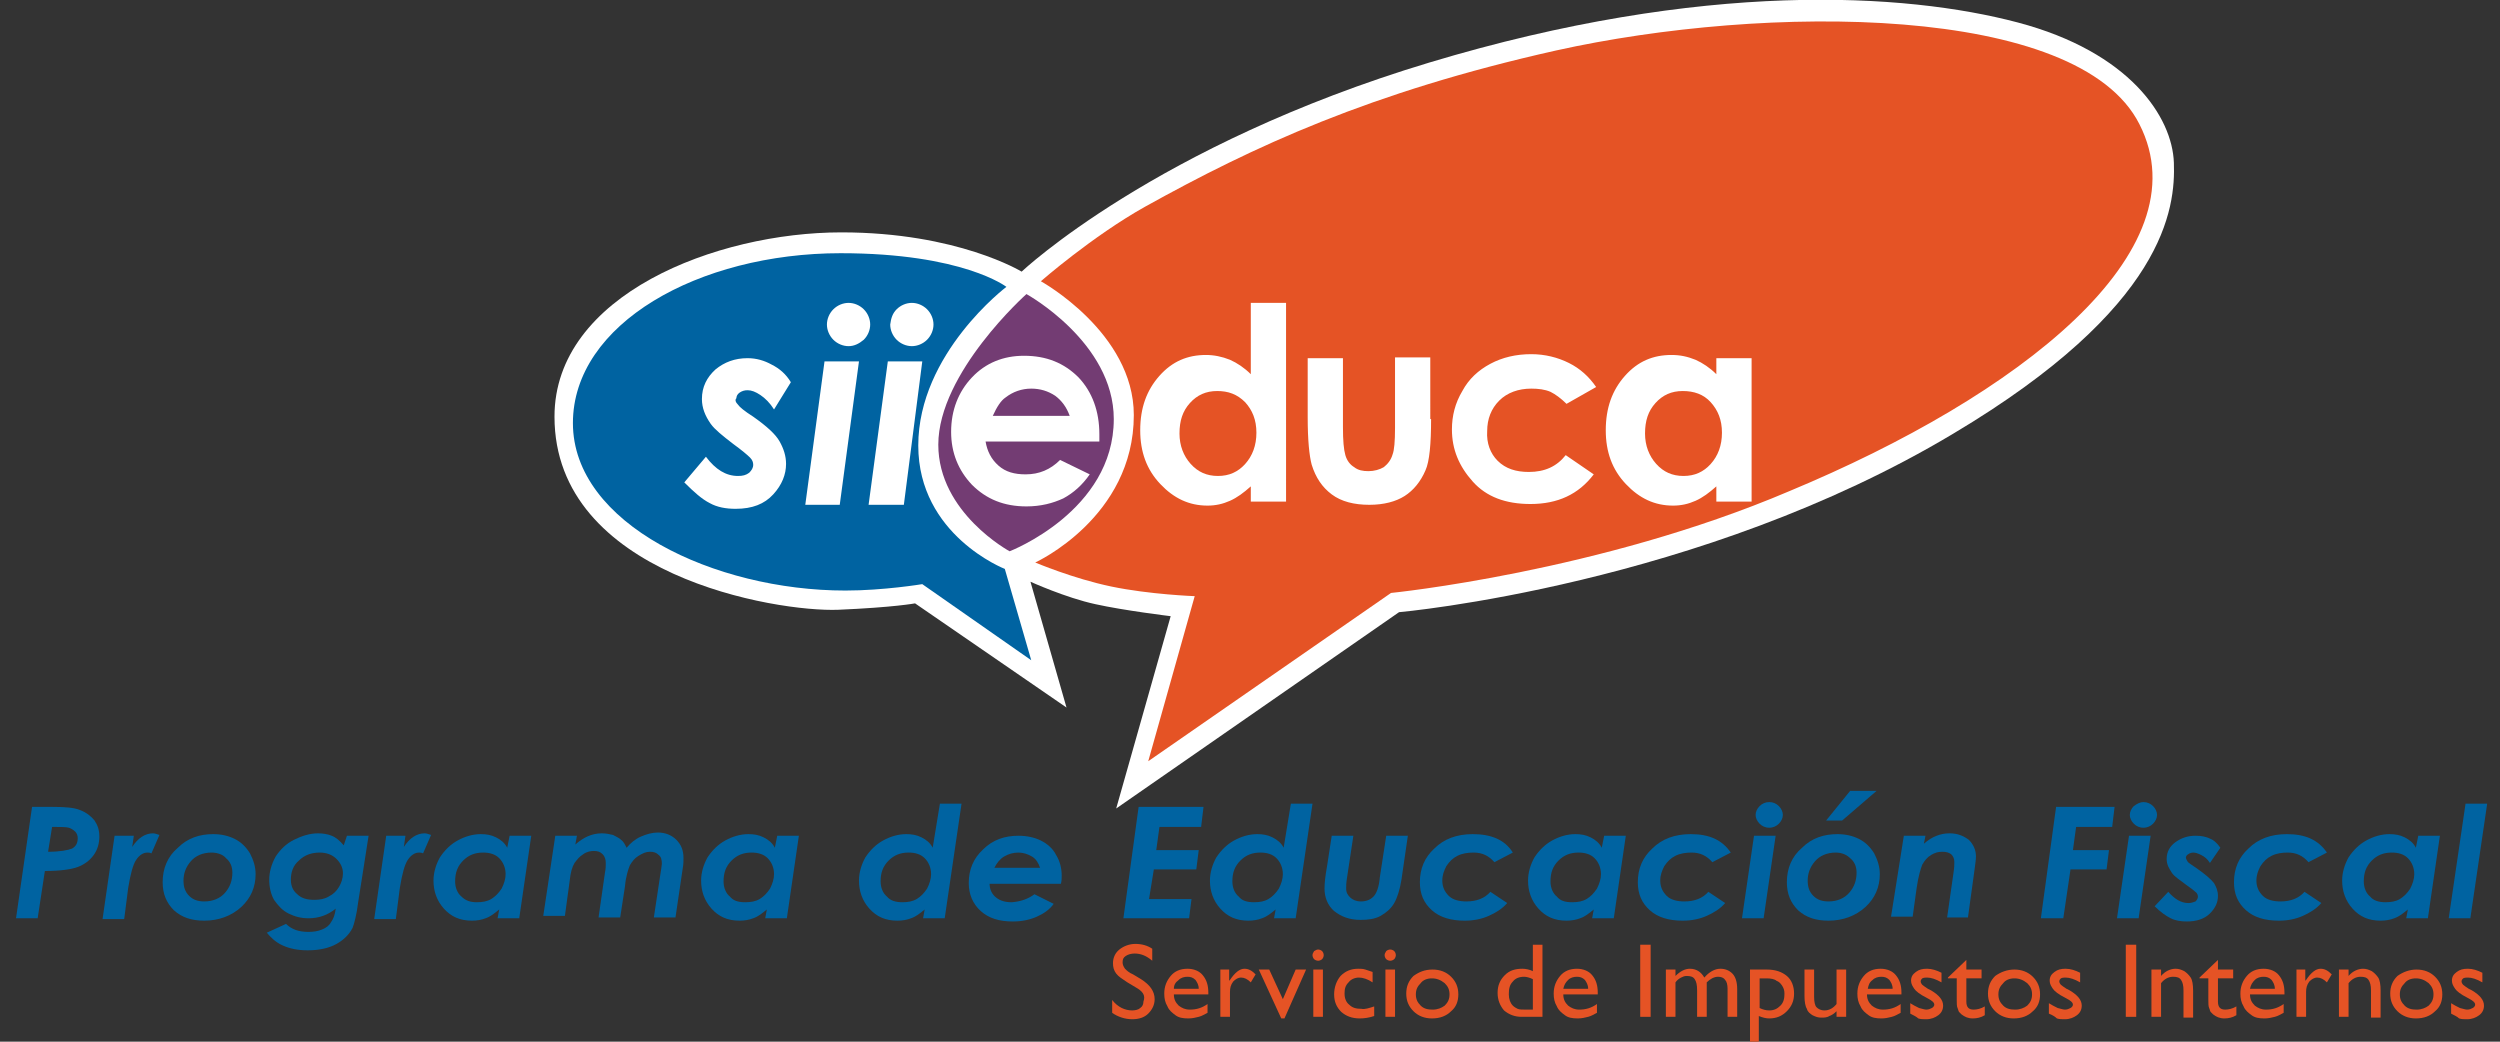 <?xml version="1.0" encoding="utf-8"?>
<!-- Generator: Adobe Illustrator 19.0.0, SVG Export Plug-In . SVG Version: 6.00 Build 0)  -->
<svg version="1.1" id="Capa_1" xmlns="http://www.w3.org/2000/svg" xmlns:xlink="http://www.w3.org/1999/xlink" x="0px" y="0px"
	 viewBox="0 0 312 130" style="enable-background:new 0 0 312 130;" xml:space="preserve">
<rect x="0" y="0" width="312" height="130" fill="#333333" stroke="none"/>
<style type="text/css">
	.st0{fill:#0063A1;}
	.st1{fill:#E55325;}
	.st2{fill:#FFFFFF;}
	.st3{fill:#733C73;}
</style>
<g id="XMLID_96_">
	<g id="XMLID_185_">
		<path id="XMLID_247_" class="st0" d="M4,100.7h2.6c1.6,0,2.7,0.1,3.4,0.4c0.8,0.3,1.4,0.8,1.8,1.3c0.4,0.6,0.6,1.2,0.6,2
			c0,0.8-0.2,1.6-0.7,2.3c-0.5,0.7-1.2,1.2-2,1.5c-0.8,0.3-2.2,0.5-4.1,0.5l-0.9,5.9H2L4,100.7z M6,106.3c1.5,0,2.5-0.2,3-0.4
			c0.5-0.3,0.7-0.7,0.7-1.3c0-0.3-0.1-0.6-0.3-0.8c-0.2-0.2-0.5-0.4-0.8-0.5c-0.4-0.1-1.1-0.1-2.1-0.1L6,106.3z"/>
		<path id="XMLID_245_" class="st0" d="M14.3,104.3h2.4l-0.2,1.4c0.7-1.1,1.6-1.7,2.6-1.7c0.2,0,0.5,0.1,0.8,0.2l-1,2.3
			c-0.2-0.1-0.4-0.1-0.5-0.1c-0.5,0-1,0.3-1.4,0.9c-0.4,0.6-0.7,1.7-1,3.5l-0.5,3.9h-2.7L14.3,104.3z"/>
		<path id="XMLID_242_" class="st0" d="M26.6,104.1c1,0,1.9,0.2,2.7,0.6c0.8,0.4,1.4,1,1.9,1.8c0.4,0.8,0.7,1.6,0.7,2.6
			c0,1.6-0.6,3-1.8,4.1c-1.2,1.1-2.8,1.7-4.6,1.7c-1.6,0-2.8-0.4-3.8-1.3c-0.9-0.9-1.4-2-1.4-3.5c0-1.7,0.6-3.2,1.9-4.3
			C23.4,104.6,24.9,104.1,26.6,104.1z M26.4,106.4c-1.1,0-2,0.4-2.6,1.1c-0.6,0.7-0.9,1.5-0.9,2.4c0,0.8,0.2,1.4,0.7,1.9
			c0.5,0.5,1.1,0.7,1.9,0.7c1.1,0,2-0.4,2.6-1.1c0.6-0.7,0.9-1.5,0.9-2.5c0-0.8-0.3-1.4-0.8-1.8C27.9,106.7,27.2,106.4,26.4,106.4z"
			/>
		<path id="XMLID_239_" class="st0" d="M43.3,104.3H46l-1.3,8.3c-0.2,1.6-0.5,2.7-0.7,3.2c-0.4,0.8-1.1,1.5-2,2
			c-0.9,0.5-2.1,0.8-3.6,0.8c-1.2,0-2.2-0.2-3.1-0.6c-0.9-0.4-1.5-1-2-1.6l2.4-1.1c0.7,0.7,1.6,1,2.8,1c0.7,0,1.2-0.1,1.7-0.3
			c0.5-0.2,0.9-0.5,1.1-0.9c0.3-0.4,0.5-0.9,0.6-1.7c-1,0.8-2.1,1.2-3.4,1.2c-0.9,0-1.7-0.2-2.5-0.6c-0.8-0.4-1.3-1-1.8-1.7
			c-0.4-0.7-0.6-1.6-0.6-2.5c0-1,0.3-2,0.8-2.9c0.6-0.9,1.3-1.6,2.3-2.1c1-0.5,2-0.8,3-0.8c0.6,0,1.2,0.1,1.7,0.3
			c0.5,0.2,1,0.6,1.5,1.2L43.3,104.3z M39.9,106.4c-1,0-1.9,0.3-2.6,1c-0.7,0.6-1,1.4-1,2.4c0,0.8,0.3,1.4,0.8,1.8
			c0.5,0.5,1.2,0.7,2.1,0.7c0.7,0,1.3-0.1,1.8-0.4c0.6-0.3,1-0.7,1.3-1.2c0.3-0.5,0.5-1.1,0.5-1.7c0-0.7-0.3-1.3-0.8-1.8
			C41.5,106.7,40.8,106.4,39.9,106.4z"/>
		<path id="XMLID_237_" class="st0" d="M48.2,104.3h2.4l-0.2,1.4c0.7-1.1,1.6-1.7,2.6-1.7c0.2,0,0.5,0.1,0.8,0.2l-1,2.3
			c-0.2-0.1-0.4-0.1-0.5-0.1c-0.5,0-1,0.3-1.4,0.9c-0.4,0.6-0.7,1.7-1,3.5l-0.5,3.9h-2.7L48.2,104.3z"/>
		<path id="XMLID_234_" class="st0" d="M63.6,104.3h2.7l-1.5,10.3h-2.7l0.2-1.1c-0.6,0.5-1.1,0.9-1.7,1.1c-0.5,0.2-1.1,0.3-1.7,0.3
			c-1.5,0-2.6-0.5-3.5-1.5c-0.9-1-1.3-2.2-1.3-3.5c0-1,0.3-2,0.8-2.9c0.6-0.9,1.3-1.6,2.2-2.1c0.9-0.5,1.9-0.8,2.9-0.8
			c0.7,0,1.3,0.1,1.9,0.4c0.6,0.3,1.1,0.7,1.4,1.3L63.6,104.3z M59.5,112.6c0.7,0,1.3-0.1,1.8-0.4c0.5-0.3,0.9-0.7,1.3-1.3
			c0.3-0.6,0.5-1.2,0.5-1.8c0-0.8-0.3-1.5-0.8-2c-0.5-0.5-1.2-0.7-2-0.7c-1,0-1.8,0.3-2.5,1c-0.7,0.7-1,1.5-1,2.6
			c0,0.8,0.3,1.5,0.8,1.9C58.1,112.4,58.7,112.6,59.5,112.6z"/>
		<path id="XMLID_232_" class="st0" d="M69.3,104.3H72l-0.2,1.1c1-0.9,2.1-1.4,3.3-1.4c0.5,0,1,0.1,1.4,0.2c0.4,0.2,0.8,0.4,1,0.6
			c0.3,0.2,0.5,0.6,0.7,1c0.5-0.6,1.1-1.1,1.8-1.4c0.7-0.3,1.4-0.5,2.1-0.5c0.9,0,1.7,0.3,2.3,0.9c0.6,0.6,0.9,1.3,0.9,2.3
			c0,0.3,0,0.8-0.1,1.3l-0.9,6.1h-2.7l0.8-5.3c0.1-0.7,0.2-1.2,0.2-1.4c0-0.5-0.1-0.9-0.4-1.1c-0.3-0.3-0.6-0.4-1.1-0.4
			c-0.5,0-0.9,0.2-1.4,0.5c-0.5,0.3-0.8,0.7-1.1,1.2c-0.2,0.5-0.5,1.4-0.6,2.6l-0.6,3.9h-2.7l0.8-5.6c0.1-0.5,0.1-0.8,0.1-1.2
			c0-0.4-0.1-0.8-0.4-1.1c-0.3-0.3-0.6-0.4-1.1-0.4c-0.4,0-0.9,0.1-1.3,0.4c-0.5,0.3-0.8,0.7-1.1,1.1c-0.3,0.5-0.5,1.2-0.6,2.2
			l-0.6,4.4h-2.7L69.3,104.3z"/>
		<path id="XMLID_229_" class="st0" d="M97,104.3h2.7l-1.5,10.3h-2.7l0.2-1.1c-0.6,0.5-1.1,0.9-1.7,1.1c-0.5,0.2-1.1,0.3-1.7,0.3
			c-1.5,0-2.6-0.5-3.5-1.5c-0.9-1-1.3-2.2-1.3-3.5c0-1,0.3-2,0.8-2.9c0.6-0.9,1.3-1.6,2.2-2.1c0.9-0.5,1.9-0.8,2.9-0.8
			c0.7,0,1.3,0.1,1.9,0.4c0.6,0.3,1.1,0.7,1.4,1.3L97,104.3z M93,112.6c0.7,0,1.3-0.1,1.8-0.4c0.5-0.3,0.9-0.7,1.3-1.3
			c0.3-0.6,0.5-1.2,0.5-1.8c0-0.8-0.3-1.5-0.8-2c-0.5-0.5-1.2-0.7-2-0.7c-1,0-1.8,0.3-2.5,1c-0.7,0.7-1,1.5-1,2.6
			c0,0.8,0.3,1.5,0.8,1.9C91.5,112.4,92.1,112.6,93,112.6z"/>
		<path id="XMLID_226_" class="st0" d="M117.3,100.3h2.7l-2.1,14.3h-2.7l0.2-1.1c-0.6,0.5-1.1,0.9-1.7,1.1c-0.5,0.2-1.1,0.3-1.7,0.3
			c-1.5,0-2.6-0.5-3.5-1.5c-0.9-1-1.3-2.2-1.3-3.5c0-1,0.3-2,0.8-2.9c0.6-0.9,1.3-1.6,2.2-2.1c0.9-0.5,1.9-0.8,2.9-0.8
			c0.7,0,1.3,0.1,1.9,0.4c0.6,0.3,1.1,0.7,1.4,1.3L117.3,100.3z M112.6,112.6c0.7,0,1.3-0.1,1.8-0.4c0.5-0.3,0.9-0.7,1.3-1.3
			c0.3-0.6,0.5-1.2,0.5-1.8c0-0.8-0.3-1.5-0.8-2c-0.5-0.5-1.2-0.7-2-0.7c-1,0-1.8,0.3-2.5,1c-0.7,0.7-1,1.5-1,2.6
			c0,0.8,0.3,1.5,0.8,1.9C111.1,112.4,111.8,112.6,112.6,112.6z"/>
		<path id="XMLID_223_" class="st0" d="M129.1,111.6l2.4,1.2c-0.5,0.7-1.2,1.2-2.1,1.6c-0.9,0.4-1.9,0.6-3,0.6c-1.7,0-3-0.4-4-1.3
			c-1-0.9-1.5-2.1-1.5-3.5c0-1.7,0.6-3.1,1.8-4.2c1.2-1.2,2.7-1.7,4.4-1.7c1,0,2,0.2,2.8,0.6c0.8,0.4,1.5,1,1.9,1.8
			c0.5,0.8,0.7,1.7,0.7,2.6c0,0.3,0,0.6-0.1,1h-8.9c0,0.7,0.3,1.3,0.8,1.7c0.5,0.4,1.1,0.6,2,0.6
			C127.4,112.5,128.3,112.2,129.1,111.6z M129.8,108.3c-0.2-0.6-0.5-1.1-1-1.4c-0.5-0.3-1.1-0.5-1.7-0.5c-0.7,0-1.3,0.2-1.8,0.5
			c-0.5,0.3-0.9,0.8-1.2,1.4H129.8z"/>
		<path id="XMLID_221_" class="st0" d="M142.1,100.7h8.1l-0.3,2.5h-5.2l-0.4,2.9h5.3l-0.3,2.4h-5.3l-0.6,3.7h5.3l-0.3,2.4h-8.2
			L142.1,100.7z"/>
		<path id="XMLID_218_" class="st0" d="M161.1,100.3h2.7l-2.1,14.3H159l0.2-1.1c-0.6,0.5-1.1,0.9-1.7,1.1c-0.5,0.2-1.1,0.3-1.7,0.3
			c-1.5,0-2.6-0.5-3.5-1.5c-0.9-1-1.3-2.2-1.3-3.5c0-1,0.3-2,0.8-2.9c0.6-0.9,1.3-1.6,2.2-2.1c0.9-0.5,1.9-0.8,2.9-0.8
			c0.7,0,1.3,0.1,1.9,0.4c0.6,0.3,1.1,0.7,1.4,1.3L161.1,100.3z M156.5,112.6c0.7,0,1.3-0.1,1.8-0.4c0.5-0.3,0.9-0.7,1.3-1.3
			c0.3-0.6,0.5-1.2,0.5-1.8c0-0.8-0.3-1.5-0.8-2s-1.2-0.7-2-0.7c-1,0-1.8,0.3-2.5,1c-0.7,0.7-1,1.5-1,2.6c0,0.8,0.3,1.5,0.8,1.9
			C155,112.4,155.6,112.6,156.5,112.6z"/>
		<path id="XMLID_216_" class="st0" d="M166.2,104.3h2.7l-0.8,5.3c-0.1,0.6-0.1,1-0.1,1.3c0,0.5,0.2,0.8,0.5,1.1
			c0.3,0.3,0.8,0.5,1.3,0.5c0.7,0,1.2-0.2,1.6-0.6c0.4-0.4,0.7-1.2,0.8-2.4l0.8-5.2h2.7l-0.8,5.5c-0.2,1.2-0.5,2.2-0.9,2.9
			c-0.4,0.7-1,1.2-1.7,1.6c-0.7,0.4-1.6,0.5-2.5,0.5c-1.4,0-2.4-0.4-3.3-1.1c-0.8-0.7-1.2-1.7-1.2-2.8c0-0.7,0.1-1.6,0.3-2.7
			L166.2,104.3z"/>
		<path id="XMLID_214_" class="st0" d="M188.8,106.4l-2.3,1.2c-0.7-0.8-1.5-1.2-2.6-1.2c-0.7,0-1.4,0.1-2,0.4
			c-0.6,0.3-1,0.7-1.4,1.3c-0.3,0.6-0.5,1.1-0.5,1.8c0,0.8,0.3,1.4,0.8,1.9c0.5,0.5,1.3,0.7,2.2,0.7c1.3,0,2.3-0.4,3-1.2l2.1,1.4
			c-0.6,0.7-1.4,1.2-2.3,1.6c-0.9,0.4-1.9,0.6-3,0.6c-1.7,0-3.1-0.4-4.1-1.3c-1-0.9-1.5-2-1.5-3.5c0-1.7,0.6-3.1,1.8-4.2
			c1.2-1.2,2.8-1.8,4.8-1.8C186.1,104.1,187.8,104.8,188.8,106.4z"/>
		<path id="XMLID_211_" class="st0" d="M200.2,104.3h2.7l-1.5,10.3h-2.7l0.2-1.1c-0.6,0.5-1.1,0.9-1.7,1.1c-0.5,0.2-1.1,0.3-1.7,0.3
			c-1.5,0-2.6-0.5-3.5-1.5c-0.9-1-1.3-2.2-1.3-3.5c0-1,0.3-2,0.8-2.9c0.6-0.9,1.3-1.6,2.2-2.1c0.9-0.5,1.9-0.8,2.9-0.8
			c0.7,0,1.3,0.1,1.9,0.4c0.6,0.3,1.1,0.7,1.4,1.3L200.2,104.3z M196.2,112.6c0.7,0,1.3-0.1,1.8-0.4c0.5-0.3,0.9-0.7,1.3-1.3
			c0.3-0.6,0.5-1.2,0.5-1.8c0-0.8-0.3-1.5-0.8-2c-0.5-0.5-1.2-0.7-2-0.7c-1,0-1.8,0.3-2.5,1c-0.7,0.7-1,1.5-1,2.6
			c0,0.8,0.3,1.5,0.8,1.9C194.7,112.4,195.3,112.6,196.2,112.6z"/>
		<path id="XMLID_209_" class="st0" d="M216,106.4l-2.3,1.2c-0.7-0.8-1.5-1.2-2.6-1.2c-0.7,0-1.4,0.1-2,0.4c-0.6,0.3-1,0.7-1.4,1.3
			c-0.3,0.6-0.5,1.1-0.5,1.8c0,0.8,0.3,1.4,0.8,1.9c0.5,0.5,1.3,0.7,2.2,0.7c1.3,0,2.3-0.4,3-1.2l2.1,1.4c-0.6,0.7-1.4,1.2-2.3,1.6
			c-0.9,0.4-1.9,0.6-3,0.6c-1.7,0-3.1-0.4-4.1-1.3c-1-0.9-1.5-2-1.5-3.5c0-1.7,0.6-3.1,1.8-4.2c1.2-1.2,2.8-1.8,4.8-1.8
			C213.3,104.1,214.9,104.8,216,106.4z"/>
		<path id="XMLID_206_" class="st0" d="M218.9,104.3h2.7l-1.5,10.3h-2.7L218.9,104.3z M220.8,100.1c0.5,0,0.9,0.2,1.2,0.5
			c0.3,0.3,0.5,0.7,0.5,1.1c0,0.4-0.2,0.8-0.5,1.1c-0.3,0.3-0.7,0.5-1.2,0.5c-0.5,0-0.9-0.2-1.2-0.5c-0.3-0.3-0.5-0.7-0.5-1.1
			c0-0.4,0.2-0.8,0.5-1.1C219.9,100.3,220.3,100.1,220.8,100.1z"/>
		<path id="XMLID_202_" class="st0" d="M229.3,104.1c1,0,1.9,0.2,2.7,0.6c0.8,0.4,1.4,1,1.9,1.8c0.4,0.8,0.7,1.6,0.7,2.6
			c0,1.6-0.6,3-1.8,4.1c-1.2,1.1-2.8,1.7-4.6,1.7c-1.6,0-2.8-0.4-3.8-1.3c-0.9-0.9-1.4-2-1.4-3.5c0-1.7,0.6-3.2,1.9-4.3
			C226.1,104.6,227.6,104.1,229.3,104.1z M229.1,106.4c-1.1,0-2,0.4-2.6,1.1c-0.6,0.7-0.9,1.5-0.9,2.4c0,0.8,0.2,1.4,0.7,1.9
			c0.5,0.5,1.1,0.7,1.9,0.7c1.1,0,2-0.4,2.6-1.1c0.6-0.7,0.9-1.5,0.9-2.5c0-0.8-0.3-1.4-0.8-1.8
			C230.5,106.7,229.9,106.4,229.1,106.4z M230.9,98.7h3.3l-4.3,3.7h-2L230.9,98.7z"/>
		<path id="XMLID_200_" class="st0" d="M237.6,104.3h2.7l-0.2,1c1-0.9,2.1-1.3,3.2-1.3c1,0,1.7,0.3,2.4,0.8c0.6,0.6,0.9,1.3,0.9,2.1
			c0,0.4-0.1,1-0.2,1.8l-0.8,5.8H243l0.8-5.6c0.1-0.6,0.1-1,0.1-1.3c0-0.4-0.1-0.7-0.4-1c-0.3-0.2-0.6-0.3-1.1-0.3
			c-0.5,0-0.9,0.1-1.4,0.4c-0.5,0.3-0.8,0.7-1.1,1.2c-0.2,0.5-0.5,1.5-0.7,2.9l-0.5,3.6h-2.7L237.6,104.3z"/>
		<path id="XMLID_198_" class="st0" d="M256.6,100.7h7.3l-0.3,2.5h-4.5l-0.4,2.9h4.5l-0.3,2.4h-4.5l-0.9,6.1h-2.8L256.6,100.7z"/>
		<path id="XMLID_195_" class="st0" d="M265.7,104.3h2.7l-1.5,10.3h-2.7L265.7,104.3z M267.5,100.1c0.5,0,0.9,0.2,1.2,0.5
			c0.3,0.3,0.5,0.7,0.5,1.1c0,0.4-0.2,0.8-0.5,1.1c-0.3,0.3-0.7,0.5-1.2,0.5c-0.5,0-0.9-0.2-1.2-0.5c-0.3-0.3-0.5-0.7-0.5-1.1
			c0-0.4,0.2-0.8,0.5-1.1C266.7,100.3,267.1,100.1,267.5,100.1z"/>
		<path id="XMLID_193_" class="st0" d="M277.1,105.8l-1.3,1.9c-0.3-0.5-0.7-0.8-1.1-1c-0.4-0.2-0.7-0.3-1-0.3
			c-0.2,0-0.5,0.1-0.6,0.2c-0.2,0.1-0.3,0.3-0.3,0.4c0,0.2,0.1,0.3,0.2,0.5c0.1,0.2,0.5,0.4,1.2,0.9c1,0.7,1.7,1.3,2.1,1.8
			c0.3,0.5,0.5,1,0.5,1.6c0,0.8-0.3,1.5-1,2.2c-0.7,0.7-1.7,1-2.9,1c-0.7,0-1.4-0.1-2-0.4c-0.6-0.3-1.3-0.8-2-1.5l1.7-1.8
			c0.8,0.9,1.6,1.4,2.5,1.4c0.4,0,0.6-0.1,0.9-0.2c0.2-0.2,0.3-0.4,0.3-0.6c0-0.2-0.1-0.4-0.2-0.5c-0.2-0.2-0.6-0.5-1.3-1
			c-0.8-0.6-1.4-1-1.7-1.4c-0.4-0.6-0.7-1.1-0.7-1.8c0-0.9,0.4-1.6,1.1-2.1c0.7-0.5,1.5-0.8,2.5-0.8c0.7,0,1.3,0.1,1.9,0.4
			C276.2,104.8,276.7,105.2,277.1,105.8z"/>
		<path id="XMLID_191_" class="st0" d="M290.4,106.4l-2.3,1.2c-0.7-0.8-1.5-1.2-2.6-1.2c-0.7,0-1.4,0.1-2,0.4
			c-0.6,0.3-1,0.7-1.4,1.3c-0.3,0.6-0.5,1.1-0.5,1.8c0,0.8,0.3,1.4,0.8,1.9c0.5,0.5,1.3,0.7,2.2,0.7c1.3,0,2.3-0.4,3-1.2l2.1,1.4
			c-0.6,0.7-1.4,1.2-2.3,1.6c-0.9,0.4-1.9,0.6-3,0.6c-1.7,0-3.1-0.4-4.1-1.3c-1-0.9-1.5-2-1.5-3.5c0-1.7,0.6-3.1,1.8-4.2
			c1.2-1.2,2.8-1.8,4.8-1.8C287.7,104.1,289.3,104.8,290.4,106.4z"/>
		<path id="XMLID_188_" class="st0" d="M301.8,104.3h2.7l-1.5,10.3h-2.7l0.2-1.1c-0.6,0.5-1.1,0.9-1.7,1.1c-0.5,0.2-1.1,0.3-1.7,0.3
			c-1.5,0-2.6-0.5-3.5-1.5c-0.9-1-1.3-2.2-1.3-3.5c0-1,0.3-2,0.8-2.9c0.6-0.9,1.3-1.6,2.2-2.1c0.9-0.5,1.9-0.8,2.9-0.8
			c0.7,0,1.3,0.1,1.9,0.4c0.6,0.3,1.1,0.7,1.4,1.3L301.8,104.3z M297.7,112.6c0.7,0,1.3-0.1,1.8-0.4c0.5-0.3,0.9-0.7,1.3-1.3
			c0.3-0.6,0.5-1.2,0.5-1.8c0-0.8-0.3-1.5-0.8-2c-0.5-0.5-1.2-0.7-2-0.7c-1,0-1.8,0.3-2.5,1c-0.7,0.7-1,1.5-1,2.6
			c0,0.8,0.3,1.5,0.8,1.9C296.2,112.4,296.9,112.6,297.7,112.6z"/>
		<path id="XMLID_186_" class="st0" d="M307.7,100.3h2.7l-2.1,14.3h-2.7L307.7,100.3z"/>
	</g>
	<g id="XMLID_119_">
		<path id="XMLID_183_" class="st1" d="M141.7,123.2l-1-0.6c-0.6-0.4-1.1-0.7-1.4-1.1c-0.3-0.4-0.4-0.8-0.4-1.3
			c0-0.7,0.3-1.3,0.8-1.7c0.5-0.4,1.2-0.7,2-0.7c0.8,0,1.5,0.2,2.1,0.6v1.5c-0.7-0.6-1.4-0.9-2.2-0.9c-0.4,0-0.8,0.1-1.1,0.3
			c-0.3,0.2-0.4,0.4-0.4,0.8c0,0.3,0.1,0.5,0.3,0.8c0.2,0.2,0.5,0.5,1,0.7l1,0.6c1.1,0.7,1.7,1.5,1.7,2.5c0,0.7-0.3,1.3-0.8,1.8
			c-0.5,0.5-1.2,0.7-2,0.7c-0.9,0-1.8-0.3-2.5-0.8v-1.6c0.7,0.9,1.6,1.3,2.5,1.3c0.4,0,0.8-0.1,1-0.3c0.3-0.2,0.4-0.5,0.4-0.8
			C143,124.2,142.6,123.7,141.7,123.2z"/>
		<path id="XMLID_180_" class="st1" d="M150.8,124.1h-4.3c0,0.6,0.2,1,0.6,1.4c0.4,0.3,0.8,0.5,1.4,0.5c0.8,0,1.5-0.2,2.2-0.7v1.1
			c-0.4,0.2-0.7,0.4-1.1,0.5c-0.4,0.1-0.8,0.2-1.3,0.2c-0.7,0-1.2-0.1-1.6-0.4c-0.4-0.3-0.8-0.6-1-1.1c-0.3-0.5-0.4-1-0.4-1.6
			c0-0.9,0.3-1.6,0.8-2.2c0.5-0.6,1.2-0.9,2.1-0.9c0.8,0,1.5,0.3,1.9,0.8c0.5,0.6,0.7,1.3,0.7,2.2V124.1z M146.5,123.4h3.1
			c0-0.5-0.2-0.8-0.4-1.1c-0.3-0.3-0.6-0.4-1-0.4c-0.4,0-0.8,0.1-1.1,0.4C146.7,122.6,146.5,122.9,146.5,123.4z"/>
		<path id="XMLID_178_" class="st1" d="M153.4,121v1.4l0.1-0.1c0.6-0.9,1.2-1.4,1.8-1.4c0.5,0,0.9,0.2,1.4,0.7l-0.6,1
			c-0.4-0.4-0.8-0.6-1.2-0.6c-0.4,0-0.7,0.2-1,0.5c-0.3,0.4-0.4,0.8-0.4,1.3v3.1h-1.2V121H153.4z"/>
		<path id="XMLID_176_" class="st1" d="M161.7,121h1.3l-2.7,6.1h-0.4l-2.8-6.1h1.3l1.7,3.7L161.7,121z"/>
		<path id="XMLID_173_" class="st1" d="M164.5,118.5c0.2,0,0.4,0.1,0.5,0.2c0.1,0.1,0.2,0.3,0.2,0.5c0,0.2-0.1,0.4-0.2,0.5
			c-0.1,0.1-0.3,0.2-0.5,0.2c-0.2,0-0.4-0.1-0.5-0.2c-0.1-0.1-0.2-0.3-0.2-0.5c0-0.2,0.1-0.3,0.2-0.5
			C164.2,118.6,164.3,118.5,164.5,118.5z M163.9,121h1.2v5.9h-1.2V121z"/>
		<path id="XMLID_171_" class="st1" d="M171.5,125.6v1.2c-0.6,0.2-1.2,0.3-1.8,0.3c-1,0-1.7-0.3-2.3-0.8c-0.6-0.6-0.9-1.3-0.9-2.2
			c0-0.9,0.3-1.7,0.8-2.3c0.6-0.6,1.3-0.9,2.2-0.9c0.3,0,0.6,0,0.9,0.1c0.3,0.1,0.6,0.2,0.9,0.3v1.3c-0.6-0.4-1.2-0.6-1.7-0.6
			c-0.5,0-1,0.2-1.3,0.6c-0.4,0.4-0.5,0.8-0.5,1.4c0,0.6,0.2,1.1,0.6,1.4c0.4,0.4,0.9,0.5,1.5,0.5
			C170.3,126,170.9,125.8,171.5,125.6z"/>
		<path id="XMLID_168_" class="st1" d="M173.5,118.5c0.2,0,0.4,0.1,0.5,0.2c0.1,0.1,0.2,0.3,0.2,0.5c0,0.2-0.1,0.4-0.2,0.5
			c-0.1,0.1-0.3,0.2-0.5,0.2c-0.2,0-0.4-0.1-0.5-0.2c-0.1-0.1-0.2-0.3-0.2-0.5c0-0.2,0.1-0.3,0.2-0.5
			C173.1,118.6,173.3,118.5,173.5,118.5z M172.9,121h1.2v5.9h-1.2V121z"/>
		<path id="XMLID_165_" class="st1" d="M178.8,121c0.9,0,1.7,0.3,2.3,0.9c0.6,0.6,0.9,1.3,0.9,2.2c0,0.9-0.3,1.6-0.9,2.1
			c-0.6,0.6-1.4,0.9-2.4,0.9c-0.9,0-1.7-0.3-2.3-0.9c-0.6-0.6-0.9-1.3-0.9-2.2c0-0.9,0.3-1.6,0.9-2.2
			C177.1,121.3,177.8,121,178.8,121z M178.7,122.1c-0.6,0-1.1,0.2-1.4,0.6c-0.4,0.4-0.6,0.8-0.6,1.4c0,0.6,0.2,1,0.6,1.4
			c0.4,0.4,0.9,0.5,1.5,0.5c0.6,0,1.1-0.2,1.5-0.5c0.4-0.4,0.6-0.8,0.6-1.4c0-0.6-0.2-1-0.6-1.4
			C179.8,122.3,179.3,122.1,178.7,122.1z"/>
		<path id="XMLID_162_" class="st1" d="M191.3,117.9h1.2v9h-2.6c-0.9,0-1.6-0.3-2.2-0.8c-0.5-0.6-0.8-1.3-0.8-2.2
			c0-0.9,0.3-1.6,0.9-2.2c0.6-0.6,1.3-0.8,2.2-0.8c0.4,0,0.9,0.1,1.3,0.3V117.9z M191.3,126v-3.8c-0.4-0.2-0.8-0.3-1.1-0.3
			c-0.6,0-1.1,0.2-1.4,0.6c-0.4,0.4-0.5,0.9-0.5,1.6c0,0.6,0.2,1.1,0.5,1.4c0.2,0.2,0.4,0.3,0.6,0.4c0.2,0.1,0.6,0.1,1.1,0.1H191.3z
			"/>
		<path id="XMLID_159_" class="st1" d="M199.4,124.1h-4.3c0,0.6,0.2,1,0.6,1.4c0.4,0.3,0.8,0.5,1.4,0.5c0.8,0,1.5-0.2,2.2-0.7v1.1
			c-0.4,0.2-0.7,0.4-1.1,0.5c-0.4,0.1-0.8,0.2-1.3,0.2c-0.7,0-1.2-0.1-1.6-0.4c-0.4-0.3-0.8-0.6-1-1.1c-0.3-0.5-0.4-1-0.4-1.6
			c0-0.9,0.3-1.6,0.8-2.2c0.5-0.6,1.2-0.9,2.1-0.9c0.8,0,1.5,0.3,1.9,0.8c0.5,0.6,0.7,1.3,0.7,2.2V124.1z M195.1,123.4h3.1
			c0-0.5-0.2-0.8-0.4-1.1c-0.3-0.3-0.6-0.4-1-0.4c-0.4,0-0.8,0.1-1.1,0.4C195.4,122.6,195.2,122.9,195.1,123.4z"/>
		<path id="XMLID_157_" class="st1" d="M204.7,117.9h1.3v9h-1.3V117.9z"/>
		<path id="XMLID_155_" class="st1" d="M213,122.6v4.3h-1.2v-3.3c0-0.7-0.1-1.1-0.3-1.4c-0.2-0.3-0.5-0.4-1-0.4
			c-0.3,0-0.5,0.1-0.7,0.2c-0.2,0.1-0.5,0.3-0.7,0.6v4.3h-1.2V121h1.2v0.8c0.6-0.6,1.2-0.9,1.8-0.9c0.8,0,1.4,0.4,1.8,1.1
			c0.6-0.7,1.3-1.1,2-1.1c0.6,0,1.1,0.2,1.5,0.6c0.4,0.4,0.6,1.1,0.6,1.9v3.5h-1.2v-3.5c0-0.5-0.1-0.9-0.3-1.1
			c-0.2-0.3-0.5-0.4-0.9-0.4C213.9,121.9,213.4,122.2,213,122.6z"/>
		<path id="XMLID_152_" class="st1" d="M218.4,130v-9h2.1c1.1,0,1.9,0.3,2.5,0.8c0.6,0.5,0.9,1.3,0.9,2.2c0,0.9-0.3,1.6-0.9,2.2
			c-0.6,0.6-1.3,0.9-2.2,0.9c-0.4,0-0.8-0.1-1.3-0.3v3.2H218.4z M220.5,122.1h-0.9v3.7c0.4,0.2,0.8,0.3,1.2,0.3c0.6,0,1-0.2,1.4-0.6
			c0.4-0.4,0.5-0.9,0.5-1.5c0-0.4-0.1-0.7-0.3-1c-0.2-0.3-0.4-0.5-0.7-0.6C221.5,122.2,221,122.1,220.5,122.1z"/>
		<path id="XMLID_150_" class="st1" d="M229.2,127v-0.8c-0.3,0.3-0.6,0.5-0.9,0.6c-0.3,0.2-0.7,0.2-1,0.2c-0.4,0-0.7-0.1-1.1-0.3
			c-0.3-0.2-0.6-0.4-0.7-0.8c-0.2-0.3-0.3-0.9-0.3-1.6V121h1.2v3.4c0,0.6,0.1,1.1,0.3,1.3c0.2,0.2,0.5,0.4,1,0.4
			c0.6,0,1.1-0.3,1.5-0.8V121h1.2v5.9H229.2z"/>
		<path id="XMLID_147_" class="st1" d="M237.4,124.1H233c0,0.6,0.2,1,0.6,1.4c0.4,0.3,0.8,0.5,1.4,0.5c0.8,0,1.5-0.2,2.2-0.7v1.1
			c-0.4,0.2-0.7,0.4-1.1,0.5c-0.4,0.1-0.8,0.2-1.3,0.2c-0.7,0-1.2-0.1-1.6-0.4s-0.8-0.6-1-1.1c-0.3-0.5-0.4-1-0.4-1.6
			c0-0.9,0.3-1.6,0.8-2.2c0.5-0.6,1.2-0.9,2.1-0.9c0.8,0,1.5,0.3,1.9,0.8c0.5,0.6,0.7,1.3,0.7,2.2V124.1z M233.1,123.4h3.1
			c0-0.5-0.2-0.8-0.4-1.1c-0.3-0.3-0.6-0.4-1-0.4c-0.4,0-0.8,0.1-1.1,0.4C233.3,122.6,233.2,122.9,233.1,123.4z"/>
		<path id="XMLID_145_" class="st1" d="M238.4,126.5v-1.3c0.3,0.2,0.7,0.4,1.1,0.6c0.4,0.1,0.7,0.2,0.9,0.2c0.3,0,0.5-0.1,0.7-0.2
			c0.2-0.1,0.3-0.3,0.3-0.4c0-0.2-0.1-0.3-0.2-0.4c-0.1-0.1-0.4-0.3-0.8-0.5c-0.8-0.4-1.3-0.8-1.5-1.1c-0.2-0.3-0.4-0.6-0.4-1
			c0-0.5,0.2-0.8,0.6-1.1c0.4-0.3,0.8-0.4,1.4-0.4c0.6,0,1.2,0.2,1.8,0.5v1.2c-0.7-0.4-1.3-0.6-1.8-0.6c-0.2,0-0.4,0-0.6,0.1
			c-0.1,0.1-0.2,0.2-0.2,0.4c0,0.1,0.1,0.3,0.2,0.4c0.1,0.1,0.4,0.3,0.7,0.5l0.4,0.2c1,0.6,1.5,1.2,1.5,1.9c0,0.5-0.2,0.9-0.6,1.2
			c-0.4,0.3-0.9,0.5-1.5,0.5c-0.4,0-0.7,0-1-0.1C239.2,126.9,238.8,126.7,238.4,126.5z"/>
		<path id="XMLID_143_" class="st1" d="M243.1,122l2.3-2.2v1.2h1.9v1.1h-1.9v2.9c0,0.7,0.3,1,0.9,1c0.4,0,0.9-0.1,1.4-0.4v1.1
			c-0.5,0.3-1,0.4-1.5,0.4c-0.6,0-1-0.2-1.4-0.5c-0.1-0.1-0.2-0.2-0.3-0.3c-0.1-0.1-0.1-0.3-0.2-0.5c-0.1-0.2-0.1-0.6-0.1-1.1v-2.6
			h-1.1V122z"/>
		<path id="XMLID_140_" class="st1" d="M251.4,121c0.9,0,1.7,0.3,2.3,0.9c0.6,0.6,0.9,1.3,0.9,2.2c0,0.9-0.3,1.6-0.9,2.1
			c-0.6,0.6-1.4,0.9-2.4,0.9c-0.9,0-1.7-0.3-2.3-0.9c-0.6-0.6-0.9-1.3-0.9-2.2c0-0.9,0.3-1.6,0.9-2.2
			C249.7,121.3,250.5,121,251.4,121z M251.4,122.1c-0.6,0-1.1,0.2-1.4,0.6c-0.4,0.4-0.6,0.8-0.6,1.4c0,0.6,0.2,1,0.6,1.4
			c0.4,0.4,0.9,0.5,1.5,0.5c0.6,0,1.1-0.2,1.5-0.5c0.4-0.4,0.6-0.8,0.6-1.4c0-0.6-0.2-1-0.6-1.4C252.5,122.3,252,122.1,251.4,122.1z
			"/>
		<path id="XMLID_138_" class="st1" d="M255.7,126.5v-1.3c0.3,0.2,0.7,0.4,1.1,0.6c0.4,0.1,0.7,0.2,0.9,0.2c0.3,0,0.5-0.1,0.7-0.2
			c0.2-0.1,0.3-0.3,0.3-0.4c0-0.2-0.1-0.3-0.2-0.4c-0.1-0.1-0.4-0.3-0.8-0.5c-0.8-0.4-1.3-0.8-1.5-1.1c-0.2-0.3-0.4-0.6-0.4-1
			c0-0.5,0.2-0.8,0.6-1.1c0.4-0.3,0.8-0.4,1.4-0.4c0.6,0,1.2,0.2,1.8,0.5v1.2c-0.7-0.4-1.3-0.6-1.8-0.6c-0.2,0-0.4,0-0.6,0.1
			c-0.1,0.1-0.2,0.2-0.2,0.4c0,0.1,0.1,0.3,0.2,0.4c0.1,0.1,0.4,0.3,0.7,0.5l0.4,0.2c1,0.6,1.5,1.2,1.5,1.9c0,0.5-0.2,0.9-0.6,1.2
			c-0.4,0.3-0.9,0.5-1.5,0.5c-0.4,0-0.7,0-1-0.1C256.5,126.9,256.2,126.7,255.7,126.5z"/>
		<path id="XMLID_136_" class="st1" d="M265.3,117.9h1.3v9h-1.3V117.9z"/>
		<path id="XMLID_134_" class="st1" d="M269.7,121v0.8c0.5-0.6,1.2-0.9,1.8-0.9c0.4,0,0.7,0.1,1.1,0.3c0.3,0.2,0.6,0.5,0.8,0.8
			c0.2,0.3,0.3,0.9,0.3,1.6v3.4h-1.2v-3.4c0-0.6-0.1-1-0.3-1.3c-0.2-0.3-0.5-0.4-1-0.4c-0.6,0-1.1,0.3-1.5,0.8v4.2h-1.2V121H269.7z"
			/>
		<path id="XMLID_132_" class="st1" d="M274.5,122l2.3-2.2v1.2h1.9v1.1h-1.9v2.9c0,0.7,0.3,1,0.9,1c0.4,0,0.9-0.1,1.4-0.4v1.1
			c-0.5,0.3-1,0.4-1.5,0.4c-0.6,0-1-0.2-1.4-0.5c-0.1-0.1-0.2-0.2-0.3-0.3c-0.1-0.1-0.1-0.3-0.2-0.5c-0.1-0.2-0.1-0.6-0.1-1.1v-2.6
			h-1.1V122z"/>
		<path id="XMLID_129_" class="st1" d="M285.1,124.1h-4.3c0,0.6,0.2,1,0.6,1.4c0.4,0.3,0.8,0.5,1.4,0.5c0.8,0,1.5-0.2,2.2-0.7v1.1
			c-0.4,0.2-0.7,0.4-1.1,0.5c-0.4,0.1-0.8,0.2-1.3,0.2c-0.7,0-1.2-0.1-1.6-0.4c-0.4-0.3-0.8-0.6-1-1.1c-0.3-0.5-0.4-1-0.4-1.6
			c0-0.9,0.3-1.6,0.8-2.2c0.5-0.6,1.2-0.9,2.1-0.9c0.8,0,1.5,0.3,1.9,0.8c0.5,0.6,0.7,1.3,0.7,2.2V124.1z M280.8,123.4h3.1
			c0-0.5-0.2-0.8-0.4-1.1c-0.3-0.3-0.6-0.4-1-0.4c-0.4,0-0.8,0.1-1.1,0.4C281.1,122.6,280.9,122.9,280.8,123.4z"/>
		<path id="XMLID_127_" class="st1" d="M287.7,121v1.4l0.1-0.1c0.6-0.9,1.2-1.4,1.8-1.4c0.5,0,0.9,0.2,1.4,0.7l-0.6,1
			c-0.4-0.4-0.8-0.6-1.2-0.6c-0.4,0-0.7,0.2-1,0.5c-0.3,0.4-0.4,0.8-0.4,1.3v3.1h-1.2V121H287.7z"/>
		<path id="XMLID_125_" class="st1" d="M293.1,121v0.8c0.5-0.6,1.2-0.9,1.8-0.9c0.4,0,0.7,0.1,1.1,0.3c0.3,0.2,0.6,0.5,0.8,0.8
			c0.2,0.3,0.3,0.9,0.3,1.6v3.4h-1.2v-3.4c0-0.6-0.1-1-0.3-1.3c-0.2-0.3-0.5-0.4-1-0.4c-0.6,0-1.1,0.3-1.5,0.8v4.2h-1.2V121H293.1z"
			/>
		<path id="XMLID_122_" class="st1" d="M301.6,121c0.9,0,1.7,0.3,2.3,0.9c0.6,0.6,0.9,1.3,0.9,2.2c0,0.9-0.3,1.6-0.9,2.1
			c-0.6,0.6-1.4,0.9-2.4,0.9c-0.9,0-1.7-0.3-2.3-0.9c-0.6-0.6-0.9-1.3-0.9-2.2c0-0.9,0.3-1.6,0.9-2.2
			C299.9,121.3,300.7,121,301.6,121z M301.5,122.1c-0.6,0-1.1,0.2-1.4,0.6c-0.4,0.4-0.6,0.8-0.6,1.4c0,0.6,0.2,1,0.6,1.4
			c0.4,0.4,0.9,0.5,1.5,0.5c0.6,0,1.1-0.2,1.5-0.5c0.4-0.4,0.6-0.8,0.6-1.4c0-0.6-0.2-1-0.6-1.4
			C302.6,122.3,302.1,122.1,301.5,122.1z"/>
		<path id="XMLID_120_" class="st1" d="M305.9,126.5v-1.3c0.3,0.2,0.7,0.4,1.1,0.6c0.4,0.1,0.7,0.2,0.9,0.2c0.3,0,0.5-0.1,0.7-0.2
			c0.2-0.1,0.3-0.3,0.3-0.4c0-0.2-0.1-0.3-0.2-0.4c-0.1-0.1-0.4-0.3-0.8-0.5c-0.8-0.4-1.3-0.8-1.5-1.1c-0.2-0.3-0.4-0.6-0.4-1
			c0-0.5,0.2-0.8,0.6-1.1c0.4-0.3,0.8-0.4,1.4-0.4c0.6,0,1.2,0.2,1.8,0.5v1.2c-0.7-0.4-1.3-0.6-1.8-0.6c-0.2,0-0.4,0-0.6,0.1
			c-0.1,0.1-0.2,0.2-0.2,0.4c0,0.1,0.1,0.3,0.2,0.4c0.1,0.1,0.4,0.3,0.7,0.5l0.4,0.2c1,0.6,1.5,1.2,1.5,1.9c0,0.5-0.2,0.9-0.6,1.2
			c-0.4,0.3-0.9,0.5-1.5,0.5c-0.4,0-0.7,0-1-0.1C306.7,126.9,306.3,126.7,305.9,126.5z"/>
	</g>
	<path id="XMLID_17_" class="st2" d="M133.1,88.3l-18.9-13c0,0-2.6,0.5-9.6,0.8c-7.7,0.3-35.4-4.3-35.4-24.1
		C69.2,36.8,89.4,29,105,29c14.5,0,22.5,4.9,22.5,4.9s16.7-15.8,50.9-26.1c34.2-10.3,59.4-8.7,73.4-5s19.3,11.8,19.5,17.5
		s-1,18-27.5,33.8c-31.7,19-69.2,22.3-69.2,22.3l-35.3,24.5l6.8-24c0,0-5.8-0.7-9.4-1.5c-3.7-0.8-8.1-2.8-8.1-2.8L133.1,88.3z"/>
	<path id="XMLID_111_" class="st0" d="M125.4,71c0,0-10.8-4.2-10.8-15.4c0-11.5,11-19.8,11-19.8s-5.4-4.2-20.7-4.2
		c-17.7,0-33.4,8.8-33.4,21.2c0,12.6,17.7,20.9,34,20.9c4.8,0,9.6-0.8,9.6-0.8l13.6,9.5L125.4,71z M111.9,38.6
		c0.5-0.5,1.2-0.8,1.9-0.8c0.7,0,1.4,0.3,1.9,0.8c0.5,0.5,0.8,1.2,0.8,1.9c0,0.7-0.3,1.4-0.8,1.9c-0.5,0.5-1.2,0.8-1.9,0.8
		c-0.7,0-1.4-0.3-1.9-0.8c-0.5-0.5-0.8-1.2-0.8-1.9C111.2,39.7,111.4,39.1,111.9,38.6z M92.1,50.5c0.2,0.3,0.8,0.8,1.9,1.5
		c1.7,1.2,2.8,2.2,3.3,3.1c0.5,0.9,0.8,1.8,0.8,2.8c0,1.3-0.5,2.6-1.6,3.8c-1.1,1.2-2.6,1.8-4.7,1.8c-1.2,0-2.3-0.2-3.2-0.7
		c-1-0.5-2-1.4-3.2-2.6l2.7-3.2c1.2,1.6,2.5,2.4,4,2.4c0.6,0,1-0.1,1.4-0.4c0.3-0.3,0.5-0.6,0.5-1c0-0.3-0.1-0.6-0.4-0.9
		c-0.3-0.3-1-0.9-2.1-1.7c-1.3-1-2.3-1.8-2.8-2.5c-0.7-1-1.1-2-1.1-3.1c0-1.5,0.6-2.7,1.7-3.7c1.1-0.9,2.4-1.4,4-1.4
		c1.1,0,2.1,0.3,3,0.8c1,0.5,1.8,1.2,2.4,2.2l-2.1,3.4c-0.5-0.8-1.1-1.4-1.7-1.8c-0.6-0.4-1.1-0.6-1.6-0.6c-0.4,0-0.7,0.1-1,0.3
		c-0.3,0.2-0.4,0.5-0.4,0.7C91.7,49.9,91.8,50.2,92.1,50.5z M104.8,63h-4.3l2.4-17.9h4.3L104.8,63z M105.9,43.2
		c-0.7,0-1.4-0.3-1.9-0.8c-0.5-0.5-0.8-1.2-0.8-1.9c0-0.7,0.3-1.4,0.8-1.9c0.5-0.5,1.2-0.8,1.9-0.8c0.7,0,1.4,0.3,1.9,0.8
		c0.5,0.5,0.8,1.2,0.8,1.9c0,0.7-0.3,1.4-0.8,1.9C107.2,42.9,106.6,43.2,105.9,43.2z M108.4,63l2.4-17.9h4.3L112.8,63H108.4z"/>
	<g id="XMLID_106_">
		<path id="XMLID_10_" class="st3" d="M131.7,49.4c-0.9-0.6-1.9-0.9-3-0.9c-1.2,0-2.3,0.4-3.2,1.1c-0.6,0.4-1.1,1.2-1.6,2.3h9.6
			C133.1,50.8,132.5,50,131.7,49.4z"/>
		<path id="XMLID_107_" class="st3" d="M128.1,36.7c0,0-11,9.8-11,18.8c0,8.5,8.9,13.3,8.9,13.3s13-5,13-16.5
			C139,42.7,128.1,36.7,128.1,36.7z M124.6,58.1c0.9,0.8,2,1.1,3.4,1.1c1.7,0,3.1-0.6,4.3-1.8l3.7,1.8c-0.9,1.3-2,2.3-3.3,3
			c-1.3,0.6-2.8,1-4.6,1c-2.8,0-5-0.9-6.8-2.7c-1.7-1.8-2.6-4-2.6-6.6c0-2.7,0.9-5,2.6-6.8c1.7-1.8,3.9-2.7,6.5-2.7
			c2.8,0,5,0.9,6.8,2.7c1.7,1.8,2.6,4.2,2.6,7.1l0,0.9H123C123.2,56.3,123.7,57.3,124.6,58.1z"/>
	</g>
	<g id="XMLID_97_">
		<path id="XMLID_7_" class="st1" d="M210,48.8c-1.4,0-2.5,0.5-3.4,1.5c-0.9,1-1.3,2.2-1.3,3.8c0,1.5,0.5,2.8,1.4,3.8
			c0.9,1,2,1.5,3.4,1.5c1.4,0,2.5-0.5,3.4-1.5c0.9-1,1.4-2.3,1.4-3.9c0-1.6-0.5-2.8-1.4-3.8C212.6,49.2,211.4,48.8,210,48.8z"/>
		<path id="XMLID_99_" class="st1" d="M267,15.5c-7.6-15.1-46.7-15-72.8-9.2c-23.2,5.2-37.8,12-51.3,19.5c-6.6,3.7-13,9.3-13,9.3
			s11.6,6.4,11.6,16.7c0,12.8-12.3,18.4-12.3,18.4s4.7,2,9.5,3c4.8,1,10.4,1.2,10.4,1.2l-5.8,20.6l30.3-21c0,0,26-2.6,49.7-12.7
			C251.9,49.4,275.1,31.4,267,15.5z M160.5,62.6h-4.4v-1.9c-0.9,0.8-1.7,1.4-2.6,1.8c-0.9,0.4-1.8,0.6-2.8,0.6
			c-2.3,0-4.2-0.9-5.9-2.7c-1.7-1.8-2.5-4-2.5-6.7c0-2.8,0.8-5,2.4-6.8c1.6-1.8,3.5-2.6,5.8-2.6c1,0,2,0.2,3,0.6
			c0.9,0.4,1.8,1,2.6,1.8v-8.9h4.4V62.6z M178.6,52.3c0,3.1-0.2,5.3-0.7,6.4c-0.6,1.4-1.5,2.5-2.6,3.2c-1.1,0.7-2.6,1.1-4.4,1.1
			c-1.9,0-3.5-0.4-4.7-1.3s-2-2.1-2.5-3.7c-0.3-1.1-0.5-3.1-0.5-5.9v-7.4h4.4v8.6c0,1.7,0.1,2.8,0.3,3.5c0.2,0.7,0.6,1.2,1.1,1.5
			c0.5,0.4,1.1,0.5,1.8,0.5s1.4-0.2,1.9-0.5c0.5-0.4,0.9-0.9,1.1-1.6c0.2-0.5,0.3-1.6,0.3-3.3v-8.8h4.4V52.3z M186.9,57.5
			c1,1,2.3,1.4,3.9,1.4c2,0,3.5-0.7,4.6-2.1l3.5,2.4c-1.9,2.5-4.5,3.7-7.9,3.7c-3.1,0-5.5-0.9-7.2-2.8c-1.7-1.9-2.6-4-2.6-6.5
			c0-1.7,0.4-3.3,1.3-4.8c0.8-1.5,2-2.6,3.5-3.4c1.5-0.8,3.2-1.2,5.1-1.2c1.7,0,3.3,0.4,4.7,1.1c1.4,0.7,2.5,1.7,3.4,3l-3.7,2.1
			c-0.7-0.7-1.4-1.2-2-1.5c-0.7-0.3-1.5-0.4-2.4-0.4c-1.6,0-3,0.5-4,1.5c-1,1-1.5,2.3-1.5,3.8C185.5,55.3,186,56.6,186.9,57.5z
			 M218.6,62.6h-4.4v-1.9c-0.9,0.8-1.7,1.4-2.6,1.8c-0.9,0.4-1.8,0.6-2.8,0.6c-2.3,0-4.2-0.9-5.9-2.7c-1.7-1.8-2.5-4-2.5-6.7
			c0-2.8,0.8-5,2.4-6.8c1.6-1.8,3.5-2.6,5.8-2.6c1.1,0,2,0.2,3,0.6c0.9,0.4,1.8,1,2.6,1.8v-2h4.4V62.6z"/>
		<path id="XMLID_1_" class="st1" d="M151.9,48.8c-1.4,0-2.5,0.5-3.4,1.5c-0.9,1-1.3,2.2-1.3,3.8c0,1.5,0.5,2.8,1.4,3.8
			c0.9,1,2,1.5,3.4,1.5c1.4,0,2.5-0.5,3.4-1.5c0.9-1,1.4-2.3,1.4-3.9c0-1.6-0.5-2.8-1.4-3.8C154.4,49.2,153.3,48.8,151.9,48.8z"/>
	</g>
</g>
</svg>